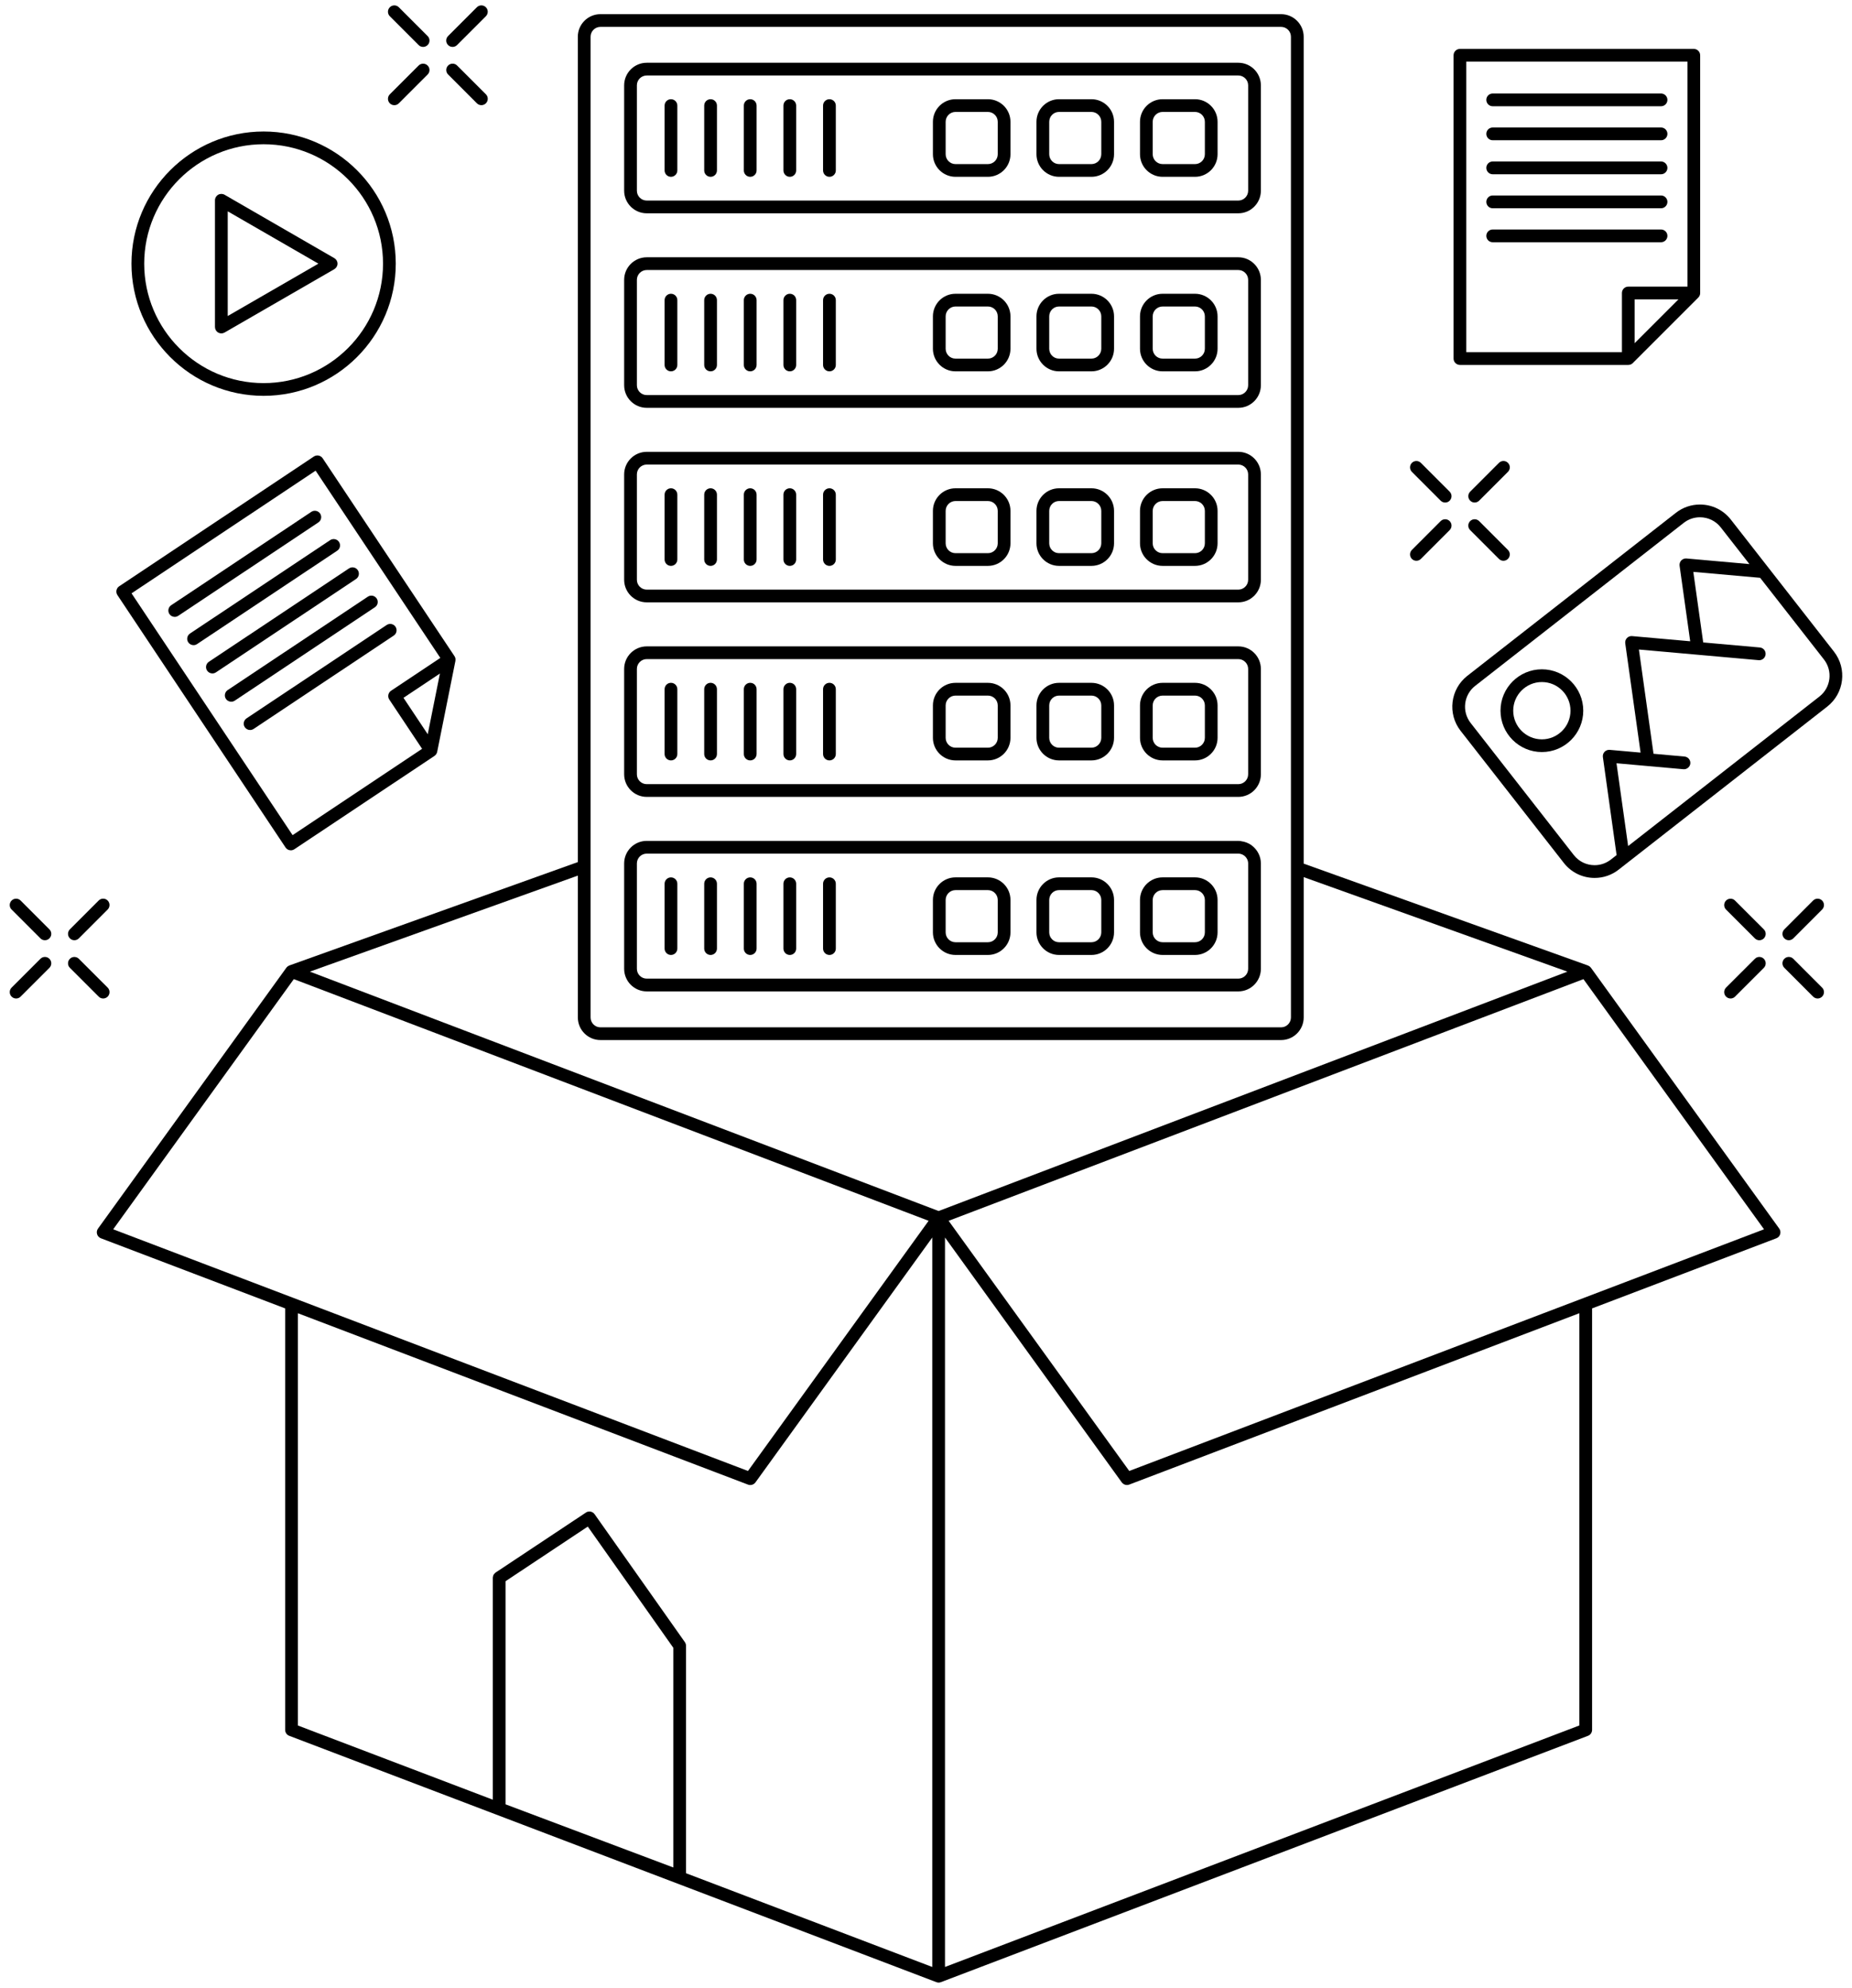 <?xml version="1.0" encoding="UTF-8"?>
<svg width="82px" height="88px" viewBox="0 0 82 88" version="1.1" xmlns="http://www.w3.org/2000/svg" xmlns:xlink="http://www.w3.org/1999/xlink">
    <g id="Page-1" stroke="none" stroke-width="1" fill="none" fill-rule="evenodd">
        <g id="noun_data-storage_1498349" fill="#000000" fill-rule="nonzero">
            <g id="Group">
                <path d="M70.44,42.838 C70.44,42.837 70.438,42.837 70.438,42.836 C70.435,42.832 70.43,42.829 70.427,42.825 C70.414,42.81 70.401,42.795 70.384,42.783 C70.381,42.78 70.379,42.777 70.374,42.774 C70.371,42.772 70.367,42.77 70.363,42.769 C70.346,42.757 70.328,42.749 70.309,42.741 C70.304,42.74 70.301,42.737 70.297,42.735 L57.722,38.23 L57.722,1.626 C57.722,1.075 57.272,0.627 56.721,0.627 L26.584,0.627 C26.033,0.627 25.584,1.075 25.584,1.626 L25.584,38.162 L12.828,42.732 C12.822,42.733 12.817,42.737 12.812,42.739 C12.796,42.745 12.78,42.753 12.765,42.762 C12.754,42.768 12.743,42.775 12.733,42.783 C12.72,42.794 12.707,42.805 12.696,42.818 C12.691,42.824 12.685,42.829 12.68,42.836 C12.68,42.837 12.679,42.837 12.679,42.838 L4.34,54.385 C4.288,54.455 4.273,54.546 4.298,54.631 C4.322,54.716 4.385,54.783 4.467,54.815 L12.626,57.919 L12.626,76.576 C12.626,76.693 12.698,76.798 12.808,76.839 L41.46,87.744 C41.462,87.746 41.465,87.744 41.467,87.746 C41.497,87.757 41.528,87.763 41.559,87.763 C41.591,87.763 41.622,87.757 41.652,87.746 C41.654,87.744 41.657,87.746 41.66,87.744 L70.31,76.839 C70.419,76.798 70.492,76.693 70.492,76.576 L70.492,57.919 L78.651,54.815 C78.732,54.784 78.796,54.716 78.82,54.631 C78.844,54.548 78.829,54.455 78.778,54.385 L70.44,42.838 Z M26.149,1.625 C26.149,1.385 26.345,1.19 26.585,1.19 L56.722,1.19 C56.962,1.19 57.158,1.385 57.158,1.625 L57.158,45.04 C57.158,45.28 56.963,45.477 56.722,45.477 L26.585,45.477 C26.345,45.477 26.149,45.281 26.149,45.04 L26.149,1.625 Z M26.585,46.04 L56.722,46.04 C57.273,46.04 57.723,45.592 57.723,45.04 L57.723,38.828 L69.397,43.011 L41.559,53.608 L13.721,43.011 L25.585,38.76 L25.585,45.04 C25.585,45.592 26.034,46.04 26.585,46.04 Z M13.009,43.343 L41.116,54.041 L33.118,65.115 L5.012,54.417 L13.009,43.343 Z M13.19,58.133 L33.119,65.719 C33.152,65.732 33.186,65.738 33.22,65.738 C33.308,65.738 33.394,65.696 33.449,65.621 L41.278,54.781 L41.278,87.072 L30.375,82.922 L30.375,72.854 C30.375,72.793 30.355,72.739 30.323,72.692 L30.323,72.691 L26.327,67.029 C26.323,67.021 26.316,67.016 26.31,67.01 C26.304,67.002 26.299,66.994 26.292,66.989 C26.285,66.983 26.277,66.976 26.269,66.97 C26.263,66.965 26.256,66.959 26.249,66.954 C26.241,66.95 26.23,66.945 26.221,66.94 C26.214,66.937 26.208,66.932 26.2,66.929 C26.191,66.926 26.18,66.923 26.171,66.92 C26.164,66.918 26.156,66.915 26.148,66.913 C26.138,66.912 26.129,66.912 26.119,66.91 C26.111,66.91 26.103,66.909 26.094,66.909 C26.085,66.909 26.075,66.91 26.066,66.912 C26.058,66.912 26.048,66.913 26.04,66.915 C26.031,66.917 26.021,66.92 26.012,66.923 C26.004,66.926 25.995,66.928 25.988,66.931 C25.979,66.935 25.969,66.942 25.96,66.946 C25.954,66.95 25.946,66.953 25.94,66.958 L21.945,69.611 C21.944,69.611 21.944,69.611 21.944,69.611 C21.935,69.617 21.928,69.624 21.922,69.63 C21.905,69.644 21.89,69.659 21.878,69.676 C21.874,69.681 21.87,69.684 21.867,69.689 C21.862,69.698 21.858,69.708 21.853,69.715 C21.848,69.723 21.844,69.73 21.841,69.737 C21.839,69.744 21.837,69.752 21.835,69.758 C21.829,69.777 21.824,69.796 21.823,69.817 C21.822,69.826 21.82,69.836 21.82,69.844 C21.82,69.846 21.82,69.846 21.82,69.846 L21.82,79.667 L13.191,76.383 L13.191,58.133 L13.19,58.133 Z M26.025,67.577 L29.811,72.941 L29.811,82.667 L22.384,79.872 L22.384,69.995 L26.025,67.577 Z M69.928,76.381 L41.841,87.071 L41.841,54.78 L49.668,65.62 C49.724,65.695 49.809,65.737 49.897,65.737 C49.931,65.737 49.965,65.731 49.998,65.718 L69.928,58.132 L69.928,76.381 Z M49.999,65.115 L42.002,54.041 L70.109,43.343 L78.105,54.417 L49.999,65.115 Z" id="Shape"></path>
                <path d="M46.89,42.273 L48.325,42.273 C48.877,42.273 49.326,41.824 49.326,41.273 L49.326,39.838 C49.326,39.286 48.877,38.838 48.325,38.838 L46.89,38.838 C46.339,38.838 45.891,39.287 45.891,39.838 L45.891,41.273 C45.891,41.824 46.339,42.273 46.89,42.273 Z M46.456,39.839 C46.456,39.598 46.649,39.402 46.89,39.402 L48.325,39.402 C48.565,39.402 48.761,39.598 48.761,39.839 L48.761,41.274 C48.761,41.514 48.566,41.71 48.325,41.71 L46.89,41.71 C46.65,41.71 46.456,41.514 46.456,41.274 L46.456,39.839 Z" id="Shape"></path>
                <path d="M51.476,42.273 L52.911,42.273 C53.462,42.273 53.91,41.824 53.91,41.273 L53.91,39.838 C53.91,39.286 53.461,38.838 52.911,38.838 L51.476,38.838 C50.923,38.838 50.475,39.287 50.475,39.838 L50.475,41.273 C50.475,41.824 50.923,42.273 51.476,42.273 Z M51.038,39.839 C51.038,39.598 51.233,39.402 51.476,39.402 L52.911,39.402 C53.151,39.402 53.347,39.598 53.347,39.839 L53.347,41.274 C53.347,41.514 53.152,41.71 52.911,41.71 L51.476,41.71 C51.234,41.71 51.038,41.514 51.038,41.274 L51.038,39.839 Z" id="Shape"></path>
                <path d="M28.635,9.442 L54.828,9.442 C55.379,9.442 55.827,8.993 55.827,8.442 L55.827,3.778 C55.827,3.227 55.379,2.778 54.828,2.778 L28.635,2.778 C28.084,2.778 27.635,3.227 27.635,3.778 L27.635,8.442 C27.635,8.993 28.083,9.442 28.635,9.442 Z M28.199,3.777 C28.199,3.538 28.394,3.342 28.635,3.342 L54.828,3.342 C55.067,3.342 55.264,3.538 55.264,3.777 L55.264,8.442 C55.264,8.682 55.068,8.878 54.828,8.878 L28.635,8.878 C28.395,8.878 28.199,8.683 28.199,8.442 L28.199,3.777 Z" id="Shape"></path>
                <path d="M51.476,7.827 L52.911,7.827 C53.462,7.827 53.91,7.379 53.91,6.827 L53.91,5.392 C53.91,4.84 53.461,4.392 52.911,4.392 L51.476,4.392 C50.923,4.392 50.475,4.84 50.475,5.392 L50.475,6.827 C50.475,7.379 50.923,7.827 51.476,7.827 Z M51.038,5.392 C51.038,5.151 51.233,4.955 51.476,4.955 L52.911,4.955 C53.151,4.955 53.347,5.15 53.347,5.392 L53.347,6.827 C53.347,7.068 53.152,7.264 52.911,7.264 L51.476,7.264 C51.234,7.264 51.038,7.068 51.038,6.827 L51.038,5.392 Z" id="Shape"></path>
                <path d="M46.89,7.827 L48.325,7.827 C48.877,7.827 49.326,7.379 49.326,6.827 L49.326,5.392 C49.326,4.84 48.877,4.392 48.325,4.392 L46.89,4.392 C46.339,4.392 45.891,4.84 45.891,5.392 L45.891,6.827 C45.891,7.379 46.339,7.827 46.89,7.827 Z M46.456,5.392 C46.456,5.151 46.649,4.955 46.89,4.955 L48.325,4.955 C48.565,4.955 48.761,5.15 48.761,5.392 L48.761,6.827 C48.761,7.068 48.566,7.264 48.325,7.264 L46.89,7.264 C46.65,7.264 46.456,7.068 46.456,6.827 L46.456,5.392 Z" id="Shape"></path>
                <path d="M42.306,7.827 L43.741,7.827 C44.292,7.827 44.74,7.379 44.74,6.827 L44.74,5.392 C44.74,4.84 44.292,4.392 43.741,4.392 L42.306,4.392 C41.754,4.392 41.306,4.84 41.306,5.392 L41.306,6.827 C41.306,7.379 41.754,7.827 42.306,7.827 Z M41.87,5.392 C41.87,5.151 42.065,4.955 42.306,4.955 L43.741,4.955 C43.981,4.955 44.177,5.15 44.177,5.392 L44.177,6.827 C44.177,7.068 43.982,7.264 43.741,7.264 L42.306,7.264 C42.066,7.264 41.87,7.068 41.87,6.827 L41.87,5.392 Z" id="Shape"></path>
                <path d="M36.725,7.827 C36.88,7.827 37.007,7.701 37.007,7.545 L37.007,4.674 C37.007,4.519 36.881,4.392 36.725,4.392 C36.569,4.392 36.442,4.518 36.442,4.674 L36.442,7.545 C36.442,7.7 36.569,7.827 36.725,7.827 Z" id="Shape"></path>
                <path d="M34.97,7.827 C35.126,7.827 35.252,7.701 35.252,7.545 L35.252,4.674 C35.252,4.519 35.126,4.392 34.97,4.392 C34.814,4.392 34.688,4.518 34.688,4.674 L34.688,7.545 C34.688,7.7 34.814,7.827 34.97,7.827 Z" id="Shape"></path>
                <path d="M33.217,7.827 C33.372,7.827 33.499,7.701 33.499,7.545 L33.499,4.674 C33.499,4.519 33.373,4.392 33.217,4.392 C33.061,4.392 32.934,4.518 32.934,4.674 L32.934,7.545 C32.934,7.7 33.06,7.827 33.217,7.827 Z" id="Shape"></path>
                <path d="M31.462,7.827 C31.618,7.827 31.744,7.701 31.744,7.545 L31.744,4.674 C31.744,4.519 31.618,4.392 31.462,4.392 C31.306,4.392 31.18,4.518 31.18,4.674 L31.18,7.545 C31.18,7.7 31.306,7.827 31.462,7.827 Z" id="Shape"></path>
                <path d="M29.708,7.827 C29.863,7.827 29.99,7.701 29.99,7.545 L29.99,4.674 C29.99,4.519 29.864,4.392 29.708,4.392 C29.552,4.392 29.426,4.518 29.426,4.674 L29.426,7.545 C29.426,7.7 29.552,7.827 29.708,7.827 Z" id="Shape"></path>
                <path d="M28.635,18.053 L54.828,18.053 C55.379,18.053 55.827,17.605 55.827,17.053 L55.827,12.389 C55.827,11.838 55.379,11.389 54.828,11.389 L28.635,11.389 C28.084,11.389 27.635,11.838 27.635,12.389 L27.635,17.053 C27.635,17.605 28.083,18.053 28.635,18.053 Z M28.199,12.389 C28.199,12.149 28.394,11.953 28.635,11.953 L54.828,11.953 C55.067,11.953 55.264,12.148 55.264,12.389 L55.264,17.053 C55.264,17.293 55.068,17.489 54.828,17.489 L28.635,17.489 C28.395,17.489 28.199,17.293 28.199,17.053 L28.199,12.389 Z" id="Shape"></path>
                <path d="M46.89,16.438 L48.325,16.438 C48.877,16.438 49.326,15.989 49.326,15.438 L49.326,14.004 C49.326,13.452 48.877,13.004 48.325,13.004 L46.89,13.004 C46.339,13.004 45.891,13.453 45.891,14.004 L45.891,15.438 C45.891,15.989 46.339,16.438 46.89,16.438 Z M46.456,14.004 C46.456,13.764 46.649,13.568 46.89,13.568 L48.325,13.568 C48.565,13.568 48.761,13.764 48.761,14.004 L48.761,15.439 C48.761,15.679 48.566,15.875 48.325,15.875 L46.89,15.875 C46.65,15.875 46.456,15.68 46.456,15.439 L46.456,14.004 Z" id="Shape"></path>
                <path d="M42.306,16.438 L43.741,16.438 C44.292,16.438 44.74,15.989 44.74,15.438 L44.74,14.004 C44.74,13.452 44.292,13.004 43.741,13.004 L42.306,13.004 C41.754,13.004 41.306,13.453 41.306,14.004 L41.306,15.438 C41.306,15.989 41.754,16.438 42.306,16.438 Z M41.87,14.004 C41.87,13.764 42.065,13.568 42.306,13.568 L43.741,13.568 C43.981,13.568 44.177,13.764 44.177,14.004 L44.177,15.439 C44.177,15.679 43.982,15.875 43.741,15.875 L42.306,15.875 C42.066,15.875 41.87,15.68 41.87,15.439 L41.87,14.004 Z" id="Shape"></path>
                <path d="M51.476,16.438 L52.911,16.438 C53.462,16.438 53.91,15.989 53.91,15.438 L53.91,14.004 C53.91,13.452 53.461,13.004 52.911,13.004 L51.476,13.004 C50.923,13.004 50.475,13.453 50.475,14.004 L50.475,15.438 C50.475,15.989 50.923,16.438 51.476,16.438 Z M51.038,14.004 C51.038,13.764 51.233,13.568 51.476,13.568 L52.911,13.568 C53.151,13.568 53.347,13.764 53.347,14.004 L53.347,15.439 C53.347,15.679 53.152,15.875 52.911,15.875 L51.476,15.875 C51.234,15.875 51.038,15.68 51.038,15.439 L51.038,14.004 Z" id="Shape"></path>
                <path d="M36.725,16.438 C36.88,16.438 37.007,16.312 37.007,16.157 L37.007,13.286 C37.007,13.13 36.881,13.004 36.725,13.004 C36.569,13.004 36.442,13.13 36.442,13.286 L36.442,16.157 C36.442,16.312 36.569,16.438 36.725,16.438 Z" id="Shape"></path>
                <path d="M34.97,16.438 C35.126,16.438 35.252,16.312 35.252,16.157 L35.252,13.286 C35.252,13.13 35.126,13.004 34.97,13.004 C34.814,13.004 34.688,13.13 34.688,13.286 L34.688,16.157 C34.688,16.312 34.814,16.438 34.97,16.438 Z" id="Shape"></path>
                <path d="M33.217,16.438 C33.372,16.438 33.499,16.312 33.499,16.157 L33.499,13.286 C33.499,13.13 33.373,13.004 33.217,13.004 C33.061,13.004 32.934,13.13 32.934,13.286 L32.934,16.157 C32.934,16.312 33.06,16.438 33.217,16.438 Z" id="Shape"></path>
                <path d="M31.462,16.438 C31.618,16.438 31.744,16.312 31.744,16.157 L31.744,13.286 C31.744,13.13 31.618,13.004 31.462,13.004 C31.306,13.004 31.18,13.13 31.18,13.286 L31.18,16.157 C31.18,16.312 31.306,16.438 31.462,16.438 Z" id="Shape"></path>
                <path d="M29.708,16.438 C29.863,16.438 29.99,16.312 29.99,16.157 L29.99,13.286 C29.99,13.13 29.864,13.004 29.708,13.004 C29.552,13.004 29.426,13.13 29.426,13.286 L29.426,16.157 C29.426,16.312 29.552,16.438 29.708,16.438 Z" id="Shape"></path>
                <path d="M28.635,26.664 L54.828,26.664 C55.379,26.664 55.827,26.216 55.827,25.665 L55.827,21.001 C55.827,20.45 55.379,20.001 54.828,20.001 L28.635,20.001 C28.084,20.001 27.635,20.45 27.635,21.001 L27.635,25.665 C27.635,26.216 28.083,26.664 28.635,26.664 Z M28.199,21.001 C28.199,20.761 28.394,20.565 28.635,20.565 L54.828,20.565 C55.067,20.565 55.264,20.76 55.264,21.001 L55.264,25.665 C55.264,25.905 55.068,26.101 54.828,26.101 L28.635,26.101 C28.395,26.101 28.199,25.905 28.199,25.665 L28.199,21.001 Z" id="Shape"></path>
                <path d="M46.89,25.05 L48.325,25.05 C48.877,25.05 49.326,24.601 49.326,24.05 L49.326,22.614 C49.326,22.063 48.877,21.615 48.325,21.615 L46.89,21.615 C46.339,21.615 45.891,22.063 45.891,22.614 L45.891,24.05 C45.891,24.601 46.339,25.05 46.89,25.05 Z M46.456,22.615 C46.456,22.375 46.649,22.179 46.89,22.179 L48.325,22.179 C48.565,22.179 48.761,22.375 48.761,22.615 L48.761,24.051 C48.761,24.291 48.566,24.487 48.325,24.487 L46.89,24.487 C46.65,24.487 46.456,24.292 46.456,24.051 L46.456,22.615 Z" id="Shape"></path>
                <path d="M42.306,25.05 L43.741,25.05 C44.292,25.05 44.74,24.601 44.74,24.05 L44.74,22.614 C44.74,22.063 44.292,21.615 43.741,21.615 L42.306,21.615 C41.754,21.615 41.306,22.063 41.306,22.614 L41.306,24.05 C41.306,24.601 41.754,25.05 42.306,25.05 Z M41.87,22.615 C41.87,22.375 42.065,22.179 42.306,22.179 L43.741,22.179 C43.981,22.179 44.177,22.375 44.177,22.615 L44.177,24.051 C44.177,24.291 43.982,24.487 43.741,24.487 L42.306,24.487 C42.066,24.487 41.87,24.292 41.87,24.051 L41.87,22.615 Z" id="Shape"></path>
                <path d="M51.476,25.05 L52.911,25.05 C53.462,25.05 53.91,24.601 53.91,24.05 L53.91,22.614 C53.91,22.063 53.461,21.615 52.911,21.615 L51.476,21.615 C50.923,21.615 50.475,22.063 50.475,22.614 L50.475,24.05 C50.475,24.601 50.923,25.05 51.476,25.05 Z M51.038,22.615 C51.038,22.375 51.233,22.179 51.476,22.179 L52.911,22.179 C53.151,22.179 53.347,22.375 53.347,22.615 L53.347,24.051 C53.347,24.291 53.152,24.487 52.911,24.487 L51.476,24.487 C51.234,24.487 51.038,24.292 51.038,24.051 L51.038,22.615 Z" id="Shape"></path>
                <path d="M36.725,25.05 C36.88,25.05 37.007,24.924 37.007,24.767 L37.007,21.897 C37.007,21.741 36.881,21.615 36.725,21.615 C36.569,21.615 36.442,21.741 36.442,21.897 L36.442,24.767 C36.442,24.924 36.569,25.05 36.725,25.05 Z" id="Shape"></path>
                <path d="M34.97,25.05 C35.126,25.05 35.252,24.924 35.252,24.767 L35.252,21.897 C35.252,21.741 35.126,21.615 34.97,21.615 C34.814,21.615 34.688,21.741 34.688,21.897 L34.688,24.767 C34.688,24.924 34.814,25.05 34.97,25.05 Z" id="Shape"></path>
                <path d="M33.217,25.05 C33.372,25.05 33.499,24.924 33.499,24.767 L33.499,21.897 C33.499,21.741 33.373,21.615 33.217,21.615 C33.061,21.615 32.934,21.741 32.934,21.897 L32.934,24.767 C32.934,24.924 33.06,25.05 33.217,25.05 Z" id="Shape"></path>
                <path d="M31.462,25.05 C31.618,25.05 31.744,24.924 31.744,24.767 L31.744,21.897 C31.744,21.741 31.618,21.615 31.462,21.615 C31.306,21.615 31.18,21.741 31.18,21.897 L31.18,24.767 C31.18,24.924 31.306,25.05 31.462,25.05 Z" id="Shape"></path>
                <path d="M29.708,25.05 C29.863,25.05 29.99,24.924 29.99,24.767 L29.99,21.897 C29.99,21.741 29.864,21.615 29.708,21.615 C29.552,21.615 29.426,21.741 29.426,21.897 L29.426,24.767 C29.426,24.924 29.552,25.05 29.708,25.05 Z" id="Shape"></path>
                <path d="M46.89,33.661 L48.325,33.661 C48.877,33.661 49.326,33.212 49.326,32.661 L49.326,31.226 C49.326,30.675 48.877,30.227 48.325,30.227 L46.89,30.227 C46.339,30.227 45.891,30.675 45.891,31.226 L45.891,32.661 C45.891,33.213 46.339,33.661 46.89,33.661 Z M46.456,31.227 C46.456,30.987 46.649,30.792 46.89,30.792 L48.325,30.792 C48.565,30.792 48.761,30.987 48.761,31.227 L48.761,32.662 C48.761,32.902 48.566,33.098 48.325,33.098 L46.89,33.098 C46.65,33.098 46.456,32.903 46.456,32.662 L46.456,31.227 Z" id="Shape"></path>
                <path d="M51.476,33.661 L52.911,33.661 C53.462,33.661 53.91,33.212 53.91,32.661 L53.91,31.226 C53.91,30.675 53.461,30.227 52.911,30.227 L51.476,30.227 C50.923,30.227 50.475,30.675 50.475,31.226 L50.475,32.661 C50.475,33.213 50.923,33.661 51.476,33.661 Z M51.038,31.227 C51.038,30.987 51.233,30.792 51.476,30.792 L52.911,30.792 C53.151,30.792 53.347,30.987 53.347,31.227 L53.347,32.662 C53.347,32.902 53.152,33.098 52.911,33.098 L51.476,33.098 C51.234,33.098 51.038,32.903 51.038,32.662 L51.038,31.227 Z" id="Shape"></path>
                <path d="M28.635,35.276 L54.828,35.276 C55.379,35.276 55.827,34.827 55.827,34.276 L55.827,29.612 C55.827,29.061 55.379,28.613 54.828,28.613 L28.635,28.613 C28.084,28.613 27.635,29.061 27.635,29.612 L27.635,34.276 C27.635,34.827 28.083,35.276 28.635,35.276 Z M28.199,29.612 C28.199,29.372 28.394,29.176 28.635,29.176 L54.828,29.176 C55.067,29.176 55.264,29.371 55.264,29.612 L55.264,34.276 C55.264,34.516 55.068,34.712 54.828,34.712 L28.635,34.712 C28.395,34.712 28.199,34.517 28.199,34.276 L28.199,29.612 Z" id="Shape"></path>
                <path d="M42.306,33.661 L43.741,33.661 C44.292,33.661 44.74,33.212 44.74,32.661 L44.74,31.226 C44.74,30.675 44.292,30.227 43.741,30.227 L42.306,30.227 C41.754,30.227 41.306,30.675 41.306,31.226 L41.306,32.661 C41.306,33.213 41.754,33.661 42.306,33.661 Z M41.87,31.227 C41.87,30.987 42.065,30.792 42.306,30.792 L43.741,30.792 C43.981,30.792 44.177,30.987 44.177,31.227 L44.177,32.662 C44.177,32.902 43.982,33.098 43.741,33.098 L42.306,33.098 C42.066,33.098 41.87,32.903 41.87,32.662 L41.87,31.227 Z" id="Shape"></path>
                <path d="M36.725,33.661 C36.88,33.661 37.007,33.535 37.007,33.378 L37.007,30.509 C37.007,30.353 36.881,30.226 36.725,30.226 C36.569,30.226 36.442,30.352 36.442,30.509 L36.442,33.378 C36.442,33.535 36.569,33.661 36.725,33.661 Z" id="Shape"></path>
                <path d="M34.97,33.661 C35.126,33.661 35.252,33.535 35.252,33.378 L35.252,30.509 C35.252,30.353 35.126,30.226 34.97,30.226 C34.814,30.226 34.688,30.352 34.688,30.509 L34.688,33.378 C34.688,33.535 34.814,33.661 34.97,33.661 Z" id="Shape"></path>
                <path d="M33.217,33.661 C33.372,33.661 33.499,33.535 33.499,33.378 L33.499,30.509 C33.499,30.353 33.373,30.226 33.217,30.226 C33.061,30.226 32.934,30.352 32.934,30.509 L32.934,33.378 C32.934,33.535 33.06,33.661 33.217,33.661 Z" id="Shape"></path>
                <path d="M31.462,33.661 C31.618,33.661 31.744,33.535 31.744,33.378 L31.744,30.509 C31.744,30.353 31.618,30.226 31.462,30.226 C31.306,30.226 31.18,30.352 31.18,30.509 L31.18,33.378 C31.18,33.535 31.306,33.661 31.462,33.661 Z" id="Shape"></path>
                <path d="M29.708,33.661 C29.863,33.661 29.99,33.535 29.99,33.378 L29.99,30.509 C29.99,30.353 29.864,30.226 29.708,30.226 C29.552,30.226 29.426,30.352 29.426,30.509 L29.426,33.378 C29.426,33.535 29.552,33.661 29.708,33.661 Z" id="Shape"></path>
                <path d="M28.635,43.886 L54.828,43.886 C55.379,43.886 55.827,43.437 55.827,42.886 L55.827,38.223 C55.827,37.906 55.676,37.625 55.445,37.442 C55.43,37.43 55.419,37.418 55.403,37.409 C55.272,37.317 55.12,37.258 54.954,37.237 C54.931,37.231 54.906,37.226 54.882,37.226 L54.874,37.226 C54.869,37.226 54.864,37.226 54.861,37.227 C54.849,37.226 54.839,37.223 54.828,37.223 L28.635,37.223 C28.084,37.223 27.635,37.672 27.635,38.223 L27.635,42.886 C27.635,43.438 28.083,43.886 28.635,43.886 Z M28.199,38.223 C28.199,37.983 28.394,37.787 28.635,37.787 L54.828,37.787 C54.925,37.787 55.013,37.82 55.085,37.873 C55.086,37.873 55.086,37.873 55.086,37.873 C55.192,37.953 55.264,38.08 55.264,38.222 L55.264,42.886 C55.264,43.126 55.068,43.321 54.828,43.321 L28.635,43.321 C28.395,43.321 28.199,43.126 28.199,42.886 L28.199,38.223 Z" id="Shape"></path>
                <path d="M42.306,42.273 L43.741,42.273 C44.292,42.273 44.74,41.824 44.74,41.273 L44.74,39.838 C44.74,39.286 44.292,38.838 43.741,38.838 L42.306,38.838 C41.754,38.838 41.306,39.287 41.306,39.838 L41.306,41.273 C41.306,41.824 41.754,42.273 42.306,42.273 Z M41.87,39.839 C41.87,39.598 42.065,39.402 42.306,39.402 L43.741,39.402 C43.981,39.402 44.177,39.598 44.177,39.839 L44.177,41.274 C44.177,41.514 43.982,41.71 43.741,41.71 L42.306,41.71 C42.066,41.71 41.87,41.514 41.87,41.274 L41.87,39.839 Z" id="Shape"></path>
                <path d="M36.725,42.273 C36.88,42.273 37.007,42.147 37.007,41.991 L37.007,39.121 C37.007,38.965 36.881,38.839 36.725,38.839 C36.569,38.839 36.442,38.965 36.442,39.121 L36.442,41.991 C36.442,42.147 36.569,42.273 36.725,42.273 Z" id="Shape"></path>
                <path d="M34.97,42.273 C35.126,42.273 35.252,42.147 35.252,41.991 L35.252,39.121 C35.252,38.965 35.126,38.839 34.97,38.839 C34.814,38.839 34.688,38.965 34.688,39.121 L34.688,41.991 C34.688,42.147 34.814,42.273 34.97,42.273 Z" id="Shape"></path>
                <path d="M33.217,42.273 C33.372,42.273 33.499,42.147 33.499,41.991 L33.499,39.121 C33.499,38.965 33.373,38.839 33.217,38.839 C33.061,38.839 32.934,38.965 32.934,39.121 L32.934,41.991 C32.934,42.147 33.06,42.273 33.217,42.273 Z" id="Shape"></path>
                <path d="M31.462,42.273 C31.618,42.273 31.744,42.147 31.744,41.991 L31.744,39.121 C31.744,38.965 31.618,38.839 31.462,38.839 C31.306,38.839 31.18,38.965 31.18,39.121 L31.18,41.991 C31.18,42.147 31.306,42.273 31.462,42.273 Z" id="Shape"></path>
                <path d="M29.708,42.273 C29.863,42.273 29.99,42.147 29.99,41.991 L29.99,39.121 C29.99,38.965 29.864,38.839 29.708,38.839 C29.552,38.839 29.426,38.965 29.426,39.121 L29.426,41.991 C29.426,42.147 29.552,42.273 29.708,42.273 Z" id="Shape"></path>
                <path d="M64.641,16.154 L72.094,16.154 C72.113,16.154 72.131,16.153 72.15,16.149 C72.156,16.148 72.162,16.145 72.169,16.144 C72.181,16.141 72.191,16.138 72.202,16.134 C72.21,16.13 72.218,16.126 72.225,16.122 C72.233,16.118 72.242,16.114 72.251,16.108 C72.267,16.098 72.28,16.086 72.294,16.072 L75.195,13.171 C75.213,13.153 75.228,13.132 75.24,13.111 C75.242,13.106 75.245,13.1 75.248,13.095 C75.259,13.074 75.268,13.051 75.272,13.027 C75.275,13.009 75.277,12.991 75.277,12.972 L75.277,2.447 C75.277,2.292 75.151,2.165 74.995,2.165 L64.641,2.165 C64.485,2.165 64.359,2.291 64.359,2.447 L64.359,15.873 C64.359,16.029 64.485,16.154 64.641,16.154 Z M72.376,15.192 L72.376,13.254 L74.315,13.254 L73.335,14.234 L72.376,15.192 Z M64.922,2.728 L74.714,2.728 L74.714,12.688 L72.094,12.688 C71.939,12.688 71.813,12.814 71.813,12.971 L71.813,15.59 L64.922,15.59 L64.922,2.728 Z" id="Shape"></path>
                <path d="M66.09,4.703 L73.546,4.703 C73.701,4.703 73.827,4.578 73.827,4.421 C73.827,4.266 73.701,4.139 73.546,4.139 L66.09,4.139 C65.935,4.139 65.809,4.265 65.809,4.421 C65.809,4.578 65.935,4.703 66.09,4.703 Z" id="Shape"></path>
                <path d="M66.09,6.208 L73.546,6.208 C73.701,6.208 73.827,6.083 73.827,5.926 C73.827,5.77 73.701,5.644 73.546,5.644 L66.09,5.644 C65.935,5.644 65.809,5.77 65.809,5.926 C65.809,6.083 65.935,6.208 66.09,6.208 Z" id="Shape"></path>
                <path d="M66.09,7.714 L73.546,7.714 C73.701,7.714 73.827,7.588 73.827,7.431 C73.827,7.276 73.701,7.149 73.546,7.149 L66.09,7.149 C65.935,7.149 65.809,7.275 65.809,7.431 C65.809,7.587 65.935,7.714 66.09,7.714 Z" id="Shape"></path>
                <path d="M66.09,9.219 L73.546,9.219 C73.701,9.219 73.827,9.093 73.827,8.937 C73.827,8.781 73.701,8.654 73.546,8.654 L66.09,8.654 C65.935,8.654 65.809,8.78 65.809,8.937 C65.809,9.092 65.935,9.219 66.09,9.219 Z" id="Shape"></path>
                <path d="M73.546,10.723 C73.701,10.723 73.827,10.597 73.827,10.441 C73.827,10.285 73.701,10.159 73.546,10.159 L66.09,10.159 C65.935,10.159 65.809,10.285 65.809,10.441 C65.809,10.597 65.935,10.723 66.09,10.723 L73.546,10.723 Z" id="Shape"></path>
                <path d="M12.643,37.516 C12.698,37.598 12.787,37.641 12.878,37.641 C12.931,37.641 12.986,37.625 13.034,37.593 L19.238,33.461 C19.253,33.45 19.268,33.439 19.28,33.425 C19.298,33.408 19.311,33.388 19.323,33.367 C19.326,33.362 19.329,33.356 19.332,33.35 C19.343,33.329 19.352,33.306 19.357,33.281 L20.164,29.257 C20.168,29.232 20.168,29.208 20.168,29.183 C20.167,29.177 20.166,29.171 20.166,29.164 C20.163,29.141 20.158,29.117 20.148,29.094 L20.148,29.093 C20.141,29.076 20.132,29.06 20.122,29.045 L14.287,20.287 C14.245,20.225 14.181,20.182 14.108,20.167 C14.034,20.152 13.959,20.168 13.896,20.209 L5.278,25.952 C5.148,26.038 5.113,26.213 5.199,26.343 L12.643,37.516 Z M18.939,32.503 L17.865,30.89 L19.478,29.815 L18.939,32.503 Z M13.974,20.835 L19.496,29.124 L17.315,30.577 C17.186,30.663 17.15,30.838 17.237,30.968 L18.689,33.148 L12.955,36.969 L5.824,26.265 L13.974,20.835 Z" id="Shape"></path>
                <path d="M14.175,22.736 C14.089,22.607 13.913,22.572 13.784,22.658 L7.58,26.791 C7.451,26.877 7.415,27.053 7.502,27.182 C7.556,27.264 7.645,27.307 7.737,27.307 C7.79,27.307 7.844,27.292 7.892,27.26 L14.096,23.126 C14.226,23.04 14.26,22.865 14.175,22.736 Z" id="Shape"></path>
                <path d="M15.009,23.988 C14.923,23.859 14.747,23.824 14.618,23.91 L8.414,28.043 C8.285,28.129 8.249,28.304 8.335,28.434 C8.39,28.515 8.479,28.559 8.57,28.559 C8.624,28.559 8.678,28.543 8.726,28.511 L14.93,24.378 C15.06,24.293 15.095,24.118 15.009,23.988 Z" id="Shape"></path>
                <path d="M15.843,25.241 C15.757,25.111 15.581,25.076 15.452,25.162 L9.248,29.295 C9.119,29.381 9.083,29.556 9.17,29.686 C9.225,29.768 9.314,29.811 9.405,29.811 C9.458,29.811 9.513,29.795 9.56,29.764 L15.764,25.631 C15.894,25.545 15.929,25.37 15.843,25.241 Z" id="Shape"></path>
                <path d="M16.677,26.492 C16.591,26.363 16.415,26.327 16.286,26.414 L10.082,30.547 C9.953,30.633 9.917,30.809 10.003,30.938 C10.058,31.02 10.147,31.063 10.239,31.063 C10.292,31.063 10.346,31.048 10.394,31.016 L16.598,26.882 C16.729,26.797 16.764,26.622 16.677,26.492 Z" id="Shape"></path>
                <path d="M17.512,27.745 C17.426,27.615 17.25,27.58 17.121,27.666 L10.917,31.799 C10.788,31.886 10.752,32.061 10.838,32.19 C10.893,32.272 10.982,32.315 11.073,32.315 C11.127,32.315 11.181,32.299 11.229,32.268 L17.433,28.135 C17.563,28.05 17.598,27.875 17.512,27.745 Z" id="Shape"></path>
                <path d="M11.672,17.522 C14.899,17.522 17.523,14.897 17.523,11.671 C17.523,8.445 14.898,5.821 11.672,5.821 C8.446,5.821 5.821,8.446 5.821,11.671 C5.821,14.898 8.446,17.522 11.672,17.522 Z M11.672,6.385 C14.588,6.385 16.959,8.757 16.959,11.672 C16.959,14.588 14.587,16.959 11.672,16.959 C8.757,16.959 6.385,14.587 6.385,11.672 C6.385,8.757 8.757,6.385 11.672,6.385 Z" id="Shape"></path>
                <path d="M9.66,14.721 C9.703,14.746 9.752,14.759 9.801,14.759 C9.85,14.759 9.898,14.746 9.942,14.721 L14.802,11.916 C14.889,11.865 14.944,11.772 14.944,11.671 C14.944,11.57 14.89,11.478 14.802,11.427 L9.942,8.621 C9.854,8.571 9.747,8.571 9.66,8.621 C9.572,8.672 9.518,8.765 9.518,8.865 L9.518,14.477 C9.519,14.578 9.573,14.671 9.66,14.721 Z M10.083,9.355 L14.098,11.671 L10.083,13.989 L10.083,9.355 Z" id="Shape"></path>
                <path d="M81.202,28.846 L76.634,22.999 C76.303,22.577 75.806,22.334 75.268,22.334 C74.879,22.334 74.509,22.461 74.202,22.701 L64.966,29.919 C64.215,30.507 64.081,31.598 64.669,32.35 L69.239,38.197 C69.568,38.619 70.066,38.863 70.604,38.863 C70.994,38.863 71.362,38.736 71.669,38.496 L80.905,31.278 C81.656,30.69 81.79,29.599 81.202,28.846 Z M70.604,38.299 C70.241,38.299 69.906,38.136 69.682,37.85 L65.114,32.003 C64.717,31.496 64.807,30.76 65.313,30.363 L74.549,23.146 C74.757,22.983 75.005,22.898 75.268,22.898 C75.63,22.898 75.967,23.061 76.189,23.346 L77.458,24.97 L74.67,24.722 C74.586,24.715 74.501,24.747 74.441,24.808 C74.383,24.871 74.355,24.956 74.366,25.042 L74.836,28.387 L72.264,28.158 C72.179,28.15 72.095,28.181 72.035,28.244 C71.976,28.307 71.949,28.392 71.96,28.478 L72.639,33.315 L71.274,33.194 C71.189,33.186 71.103,33.218 71.045,33.28 C70.984,33.343 70.959,33.428 70.97,33.513 L71.577,37.852 L71.325,38.049 C71.114,38.213 70.865,38.299 70.604,38.299 Z M80.558,30.833 L72.088,37.452 L71.573,33.787 L74.535,34.051 C74.687,34.065 74.828,33.95 74.842,33.795 C74.854,33.641 74.74,33.503 74.585,33.49 L73.212,33.367 L72.565,28.752 L77.869,29.224 C78.021,29.239 78.161,29.123 78.174,28.968 C78.188,28.813 78.074,28.676 77.918,28.662 L75.412,28.439 L74.974,25.315 L77.933,25.578 L80.759,29.194 C81.155,29.701 81.066,30.437 80.558,30.833 Z" id="Shape"></path>
                <path d="M68.269,29.628 C67.259,29.628 66.437,30.449 66.437,31.46 C66.437,32.471 67.259,33.291 68.269,33.291 C69.279,33.291 70.101,32.47 70.101,31.46 C70.101,30.45 69.279,29.628 68.269,29.628 Z M68.269,32.728 C67.57,32.728 67,32.159 67,31.46 C67,30.761 67.569,30.192 68.269,30.192 C68.969,30.192 69.536,30.76 69.536,31.46 C69.536,32.16 68.968,32.728 68.269,32.728 Z" id="Shape"></path>
                <path d="M63.787,22.163 C63.843,22.219 63.915,22.246 63.987,22.246 C64.059,22.246 64.132,22.219 64.186,22.163 C64.296,22.053 64.296,21.874 64.186,21.765 L62.911,20.49 C62.802,20.38 62.624,20.38 62.513,20.49 C62.404,20.6 62.404,20.779 62.513,20.888 L63.787,22.163 Z" id="Shape"></path>
                <path d="M65.491,23.068 C65.381,22.958 65.202,22.958 65.093,23.068 C64.983,23.178 64.983,23.357 65.093,23.466 L66.367,24.741 C66.423,24.796 66.495,24.824 66.567,24.824 C66.638,24.824 66.711,24.796 66.765,24.741 C66.876,24.631 66.876,24.452 66.765,24.343 L65.491,23.068 Z" id="Shape"></path>
                <path d="M62.713,24.824 C62.785,24.824 62.857,24.797 62.911,24.741 L64.186,23.466 C64.296,23.356 64.296,23.177 64.186,23.068 C64.077,22.958 63.898,22.958 63.787,23.068 L62.513,24.343 C62.404,24.453 62.404,24.632 62.513,24.741 C62.569,24.797 62.641,24.824 62.713,24.824 Z" id="Shape"></path>
                <path d="M66.766,20.489 C66.658,20.379 66.479,20.379 66.368,20.489 L65.094,21.764 C64.984,21.874 64.984,22.053 65.094,22.162 C65.148,22.218 65.22,22.245 65.292,22.245 C65.364,22.245 65.438,22.218 65.492,22.162 L66.766,20.887 C66.877,20.778 66.877,20.599 66.766,20.489 Z" id="Shape"></path>
                <path d="M77.699,41.539 C77.753,41.594 77.825,41.622 77.897,41.622 C77.969,41.622 78.042,41.594 78.097,41.539 C78.206,41.428 78.206,41.25 78.097,41.14 L76.821,39.865 C76.712,39.755 76.533,39.755 76.423,39.865 C76.314,39.975 76.314,40.154 76.423,40.264 L77.699,41.539 Z" id="Shape"></path>
                <path d="M79.402,42.443 C79.291,42.333 79.113,42.333 79.004,42.443 C78.893,42.553 78.893,42.732 79.004,42.842 L80.278,44.117 C80.334,44.172 80.406,44.2 80.478,44.2 C80.55,44.2 80.621,44.172 80.676,44.117 C80.787,44.007 80.787,43.828 80.676,43.718 L79.402,42.443 Z" id="Shape"></path>
                <path d="M76.423,44.117 C76.478,44.172 76.551,44.2 76.623,44.2 C76.695,44.2 76.768,44.173 76.821,44.117 L78.097,42.843 C78.206,42.732 78.206,42.553 78.097,42.444 C77.986,42.333 77.807,42.333 77.699,42.444 L76.423,43.718 C76.314,43.829 76.314,44.008 76.423,44.117 Z" id="Shape"></path>
                <path d="M80.278,39.864 L79.004,41.14 C78.893,41.25 78.893,41.429 79.004,41.538 C79.059,41.593 79.131,41.621 79.202,41.621 C79.274,41.621 79.347,41.593 79.402,41.538 L80.676,40.262 C80.787,40.152 80.787,39.973 80.676,39.863 C80.567,39.754 80.388,39.754 80.278,39.864 Z" id="Shape"></path>
                <path d="M18.535,1.994 C18.59,2.05 18.662,2.077 18.734,2.077 C18.807,2.077 18.879,2.049 18.934,1.994 C19.044,1.885 19.044,1.706 18.934,1.596 L17.659,0.321 C17.549,0.211 17.371,0.211 17.26,0.321 C17.15,0.431 17.15,0.61 17.26,0.719 L18.535,1.994 Z" id="Shape"></path>
                <path d="M21.115,4.573 C21.17,4.628 21.242,4.655 21.315,4.655 C21.386,4.655 21.459,4.628 21.514,4.573 C21.624,4.463 21.624,4.284 21.514,4.174 L20.239,2.9 C20.129,2.79 19.95,2.79 19.841,2.9 C19.731,3.01 19.731,3.189 19.841,3.298 L21.115,4.573 Z" id="Shape"></path>
                <path d="M17.46,4.656 C17.532,4.656 17.604,4.629 17.659,4.574 L18.934,3.299 C19.044,3.189 19.044,3.01 18.934,2.901 C18.824,2.791 18.645,2.791 18.535,2.901 L17.26,4.175 C17.15,4.285 17.15,4.464 17.26,4.574 C17.315,4.629 17.387,4.656 17.46,4.656 Z" id="Shape"></path>
                <path d="M20.039,2.077 C20.111,2.077 20.184,2.049 20.238,1.994 L21.513,0.719 C21.623,0.609 21.623,0.43 21.513,0.321 C21.403,0.211 21.224,0.211 21.114,0.321 L19.839,1.596 C19.729,1.707 19.729,1.885 19.839,1.994 C19.894,2.05 19.967,2.077 20.039,2.077 Z" id="Shape"></path>
                <path d="M0.913,39.864 C0.803,39.754 0.624,39.755 0.514,39.864 C0.403,39.975 0.403,40.154 0.514,40.263 L1.789,41.538 C1.844,41.594 1.916,41.621 1.989,41.621 C2.06,41.621 2.133,41.594 2.188,41.538 C2.298,41.428 2.298,41.249 2.188,41.14 L0.913,39.864 Z" id="Shape"></path>
                <path d="M4.568,44.2 C4.639,44.2 4.712,44.172 4.767,44.117 C4.877,44.007 4.877,43.828 4.767,43.718 L3.492,42.444 C3.382,42.334 3.203,42.334 3.094,42.444 C2.984,42.554 2.984,42.733 3.094,42.843 L4.369,44.117 C4.423,44.173 4.496,44.2 4.568,44.2 Z" id="Shape"></path>
                <path d="M1.789,42.444 L0.514,43.718 C0.404,43.828 0.404,44.007 0.514,44.117 C0.569,44.172 0.641,44.2 0.714,44.2 C0.786,44.2 0.859,44.173 0.913,44.117 L2.188,42.843 C2.298,42.732 2.298,42.554 2.188,42.444 C2.078,42.333 1.9,42.333 1.789,42.444 Z" id="Shape"></path>
                <path d="M3.293,41.621 C3.364,41.621 3.437,41.593 3.492,41.538 L4.767,40.262 C4.876,40.152 4.876,39.973 4.767,39.863 C4.657,39.753 4.478,39.753 4.369,39.863 L3.094,41.139 C2.984,41.249 2.984,41.428 3.094,41.537 C3.148,41.594 3.22,41.621 3.293,41.621 Z" id="Shape"></path>
            </g>
        </g>
    </g>
</svg>
